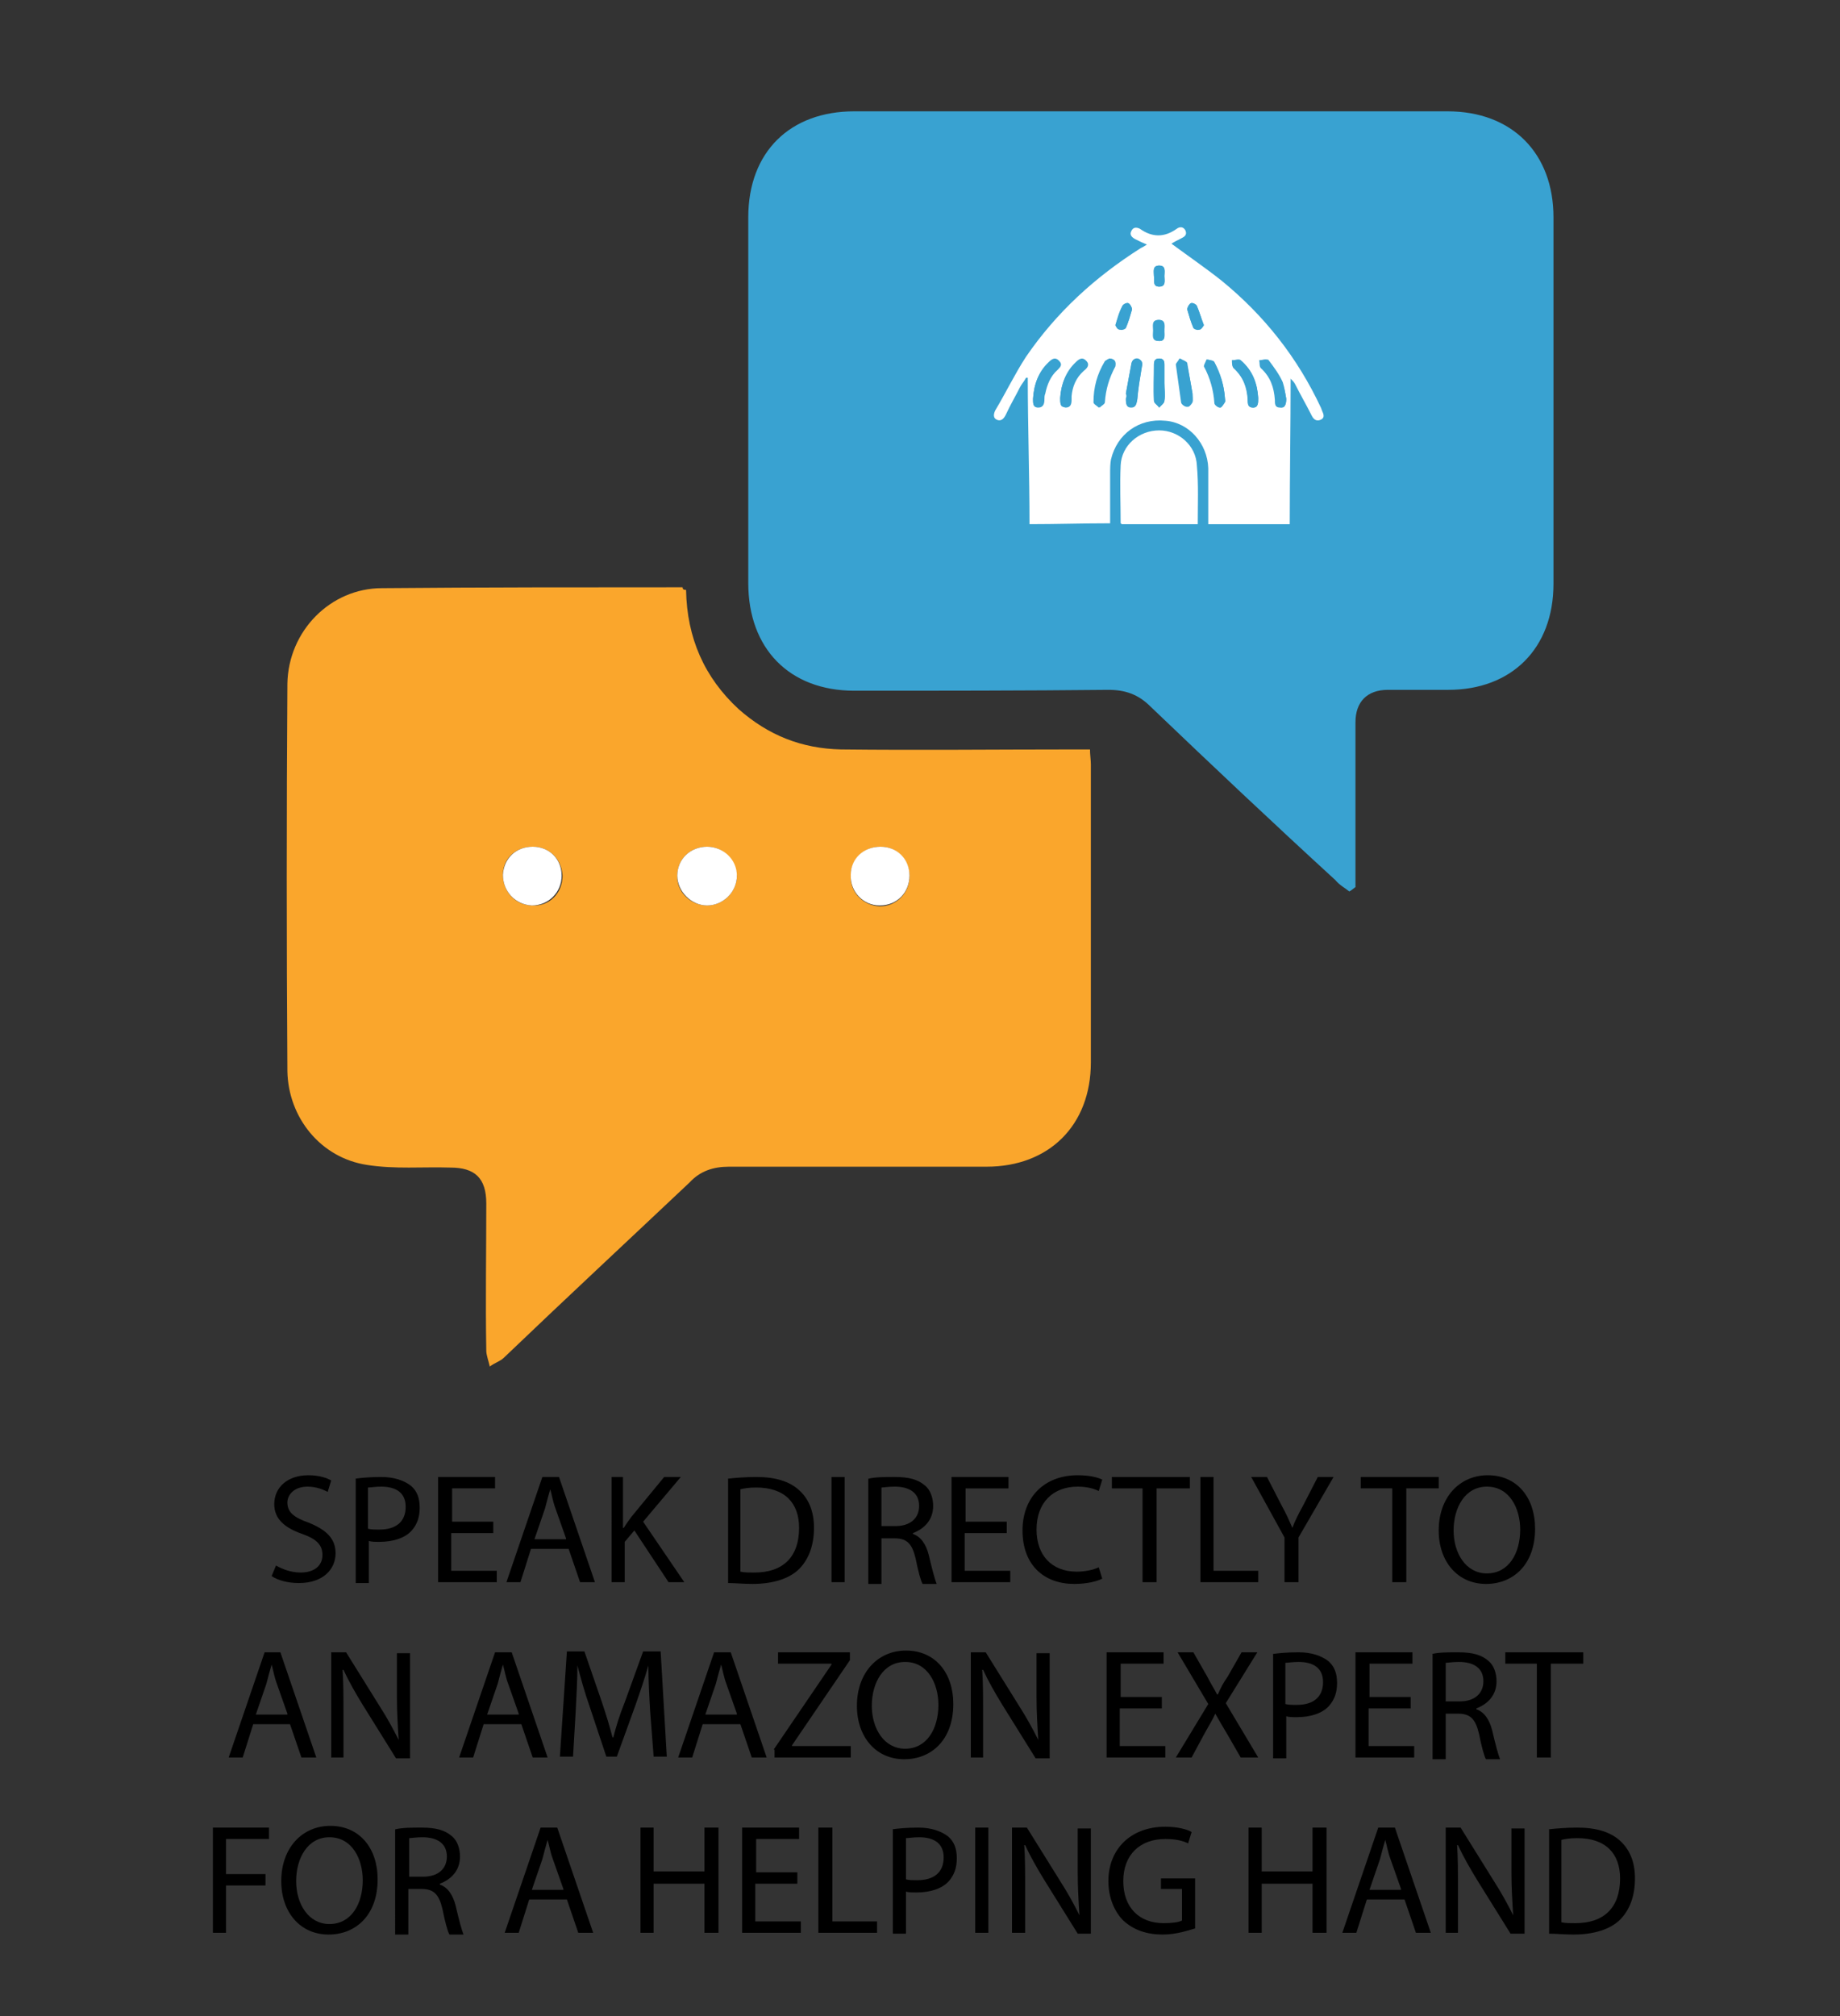 <?xml version="1.0" encoding="UTF-8"?> <svg xmlns="http://www.w3.org/2000/svg" xmlns:xlink="http://www.w3.org/1999/xlink" version="1.1" id="Layer_1" x="0px" y="0px" viewBox="0 0 210 230" style="enable-background:new 0 0 210 230;" xml:space="preserve"><rect x="0" y="0" width="210" height="230" fill="#333333" stroke="none"/> <style type="text/css"> .st0{fill:#263B3D;} .st1{fill:#FFFFFF;} .st2{fill:#39A2D1;stroke:#FFFFFF;stroke-width:2;stroke-miterlimit:10;} .st3{fill:#ED1C2A;stroke:#FFFFFF;stroke-width:2;stroke-miterlimit:10;} .st4{fill:#FAA62C;stroke:#FFFFFF;stroke-miterlimit:10;} .st5{fill:#FAA62C;} .st6{fill:#39A2D1;} .st7{fill:none;stroke:#FAA62C;stroke-width:5;stroke-miterlimit:10;} .st8{fill:none;stroke:#FAA62C;stroke-width:7;stroke-miterlimit:10;} .st9{fill:#ED1C2A;} .st10{fill:#766766;} .st11{fill:#4E494B;} .st12{fill:#CBD0D8;} .st13{fill:#E6E9EC;} </style> <g> <g> <g> <path class="st6" d="M154,101.7c-0.5-0.4-1.1-0.7-1.6-1.3c-7.1-6.5-14.2-13.2-21.1-19.8c-1.4-1.4-2.9-1.9-4.8-1.9 c-9.7,0.1-19.4,0.1-29,0.1c-7.4,0-12.1-4.8-12.1-12.3c0-13.9,0-27.8,0-41.7c0-7.5,4.8-12.1,12.1-12.1c22.6,0,45.1,0,67.7,0 c7.4,0,12.1,4.8,12.1,12.1c0,13.9,0,27.9,0,41.8c0,7.4-4.8,12.1-12,12.1c-2.3,0-4.6,0-6.9,0c-2.4,0-3.7,1.4-3.7,3.7 c0,5.7,0,11.5,0,17.2c0,0.5,0,1.1,0,1.6C154.3,101.5,154.2,101.6,154,101.7z"></path> <path class="st5" d="M78.3,67.3c0.1,5.5,2.1,10,6,13.6c3.4,3,7.2,4.5,11.7,4.6c8.9,0.1,17.6,0,26.5,0c0.5,0,1.1,0,1.9,0 c0,0.6,0.1,1.2,0.1,1.7c0,11.3,0,22.7,0,34c0,7.2-4.8,11.9-11.9,11.9c-9.8,0-19.6,0-29.4,0c-1.8,0-3.3,0.5-4.5,1.8 c-7.1,6.7-14.2,13.3-21.2,20c-0.4,0.4-1.1,0.6-1.6,1c-0.1-0.5-0.4-1.3-0.4-1.8c-0.1-5.6,0-11.2,0-16.8c0-2.9-1.3-4.1-4.1-4.1 c-3.2-0.1-6.3,0.2-9.5-0.3c-5.3-0.8-9-5.4-9.1-10.7c-0.1-14.7-0.1-29.5,0-44.2c0.1-6,4.9-10.9,10.8-10.9C55,67,66.5,67,77.9,67 C77.9,67.2,78,67.3,78.3,67.3z M80.7,96.6c-1.9,0-3.4,1.4-3.4,3.3c-0.1,1.8,1.5,3.4,3.4,3.4s3.4-1.6,3.4-3.4 C83.9,98,82.5,96.6,80.7,96.6z M60.8,96.6c-1.9,0-3.4,1.3-3.4,3.2s1.4,3.5,3.4,3.5c1.9,0.1,3.4-1.4,3.4-3.4 C64.1,98,62.7,96.6,60.8,96.6z M100.5,96.6c-1.9,0-3.4,1.4-3.4,3.3c-0.1,1.9,1.4,3.4,3.3,3.5c1.9,0,3.4-1.5,3.4-3.4 C103.8,98,102.3,96.6,100.5,96.6z"></path> <path class="st1" d="M80.7,96.6c1.8,0,3.4,1.4,3.4,3.3s-1.6,3.4-3.4,3.4s-3.4-1.6-3.4-3.4C77.3,98,78.8,96.6,80.7,96.6z"></path> <path class="st1" d="M60.8,96.6c1.9,0,3.3,1.4,3.3,3.3s-1.5,3.4-3.4,3.4c-1.9-0.1-3.3-1.6-3.3-3.5C57.5,97.9,58.9,96.6,60.8,96.6 z"></path> <path class="st1" d="M100.5,96.6c1.9,0,3.3,1.4,3.3,3.3s-1.4,3.4-3.4,3.4c-1.9,0-3.4-1.6-3.3-3.5C97.1,98,98.5,96.6,100.5,96.6z"></path> </g> </g> </g> <g> <path class="st1" d="M126.7,59.7c-3.2,0-6,0.1-9.2,0.1c0-5.6-0.2-11.2-0.2-16.7c-0.1,0-0.1,0-0.2,0c-0.2,0.4-0.5,0.7-0.7,1.1 c-0.5,1-1.1,2-1.6,3.1c-0.2,0.4-0.5,0.8-1,0.6c-0.5-0.2-0.4-0.7-0.2-1.1c1.2-2,2.2-4.1,3.5-6.1c3.5-5.1,7.9-9.1,13.1-12.4 c0.2-0.1,0.4-0.2,0.7-0.4c-0.5-0.2-0.9-0.4-1.3-0.6c-0.4-0.2-0.7-0.5-0.5-0.9c0.2-0.5,0.6-0.5,1-0.3c1.4,1,2.8,1,4.2,0 c0.4-0.3,0.8-0.2,1,0.2c0.2,0.5-0.1,0.7-0.5,0.9c-0.4,0.2-0.8,0.4-1.1,0.6c1.9,1.4,3.8,2.7,5.7,4.2c4.9,4,8.7,8.8,11.4,14.6 c0,0.1,0.1,0.2,0.1,0.3c0.2,0.4,0.3,0.8-0.2,1c-0.5,0.2-0.8-0.1-1-0.5c-0.6-1.2-1.3-2.4-1.9-3.6c-0.1-0.2-0.3-0.4-0.5-0.6 c0,5.5-0.1,11-0.1,16.6c-3.2,0-6.1,0-9.3,0c0-0.3,0-0.6,0-0.8c0-1.9,0-3.7,0-5.6c-0.1-2.8-2.2-5.2-4.9-5.4c-3-0.3-5.5,1.5-6.2,4.4 c-0.1,0.5-0.1,1.1-0.1,1.7C126.7,55.8,126.7,57.7,126.7,59.7z M121,45.4c0,0.5,0,1,0.6,1.1c0.6,0,0.7-0.4,0.7-0.9 c0-0.1,0-0.3,0-0.4c0.1-1.1,0.5-2.1,1.4-2.9c0.4-0.3,0.7-0.7,0.3-1.1c-0.4-0.4-0.8-0.1-1.1,0.2C121.6,42.5,121.1,43.9,121,45.4z M143.6,45.4c-0.1-1.6-0.6-3.1-2-4.3c-0.2-0.2-0.6,0-1,0c0,0.3,0,0.7,0.2,0.9c1.1,1,1.5,2.2,1.6,3.6c0,0.4,0.1,0.9,0.6,0.9 C143.6,46.5,143.6,46,143.6,45.4z M117.9,45.5c0,0.5,0,1,0.6,1c0.6,0,0.7-0.5,0.7-0.9c0-0.2,0-0.5,0.1-0.7c0.2-1,0.6-2,1.4-2.7 c0.3-0.3,0.6-0.6,0.2-1c-0.4-0.4-0.8-0.2-1.1,0.2C118.5,42.4,118,43.9,117.9,45.5z M146.8,45.5c-0.1-0.6-0.2-1.3-0.4-1.9 c-0.4-0.9-1-1.7-1.6-2.5c-0.1-0.2-0.6,0-0.9,0c0,0.3,0,0.7,0.2,0.9c1.1,1,1.5,2.2,1.6,3.6c0,0.4,0.1,0.9,0.6,0.9 C146.7,46.5,146.8,46,146.8,45.5z M126.6,40.9c-0.1,0.1-0.3,0.1-0.4,0.3c-0.9,1.4-1.3,3-1.3,4.7c0,0.2,0.4,0.4,0.6,0.6 c0.2-0.2,0.6-0.4,0.6-0.6c0.1-1.5,0.5-2.8,1.2-4.1C127.4,41.4,127.1,40.9,126.6,40.9z M139.8,45.4c-0.1-1.4-0.5-2.8-1.3-4.1 c-0.1-0.2-0.6-0.2-0.8-0.3c-0.1,0.3-0.3,0.6-0.3,0.8c0.7,1.3,1.1,2.7,1.2,4.2c0,0.2,0.4,0.5,0.6,0.5c0.2,0,0.4-0.3,0.5-0.6 C139.9,45.8,139.8,45.6,139.8,45.4z M128.5,44.9C128.5,44.9,128.6,44.9,128.5,44.9c0.1,0.2,0.1,0.4,0,0.6c0,0.5,0,1,0.6,1 c0.6,0,0.6-0.5,0.7-0.9c0.1-1.2,0.3-2.4,0.5-3.6c0.1-0.4,0.2-0.9-0.4-1c-0.5-0.2-0.8,0.2-0.8,0.7C128.9,42.7,128.7,43.8,128.5,44.9 z M136.1,44.9C136.1,44.9,136.1,44.9,136.1,44.9c-0.2-1.2-0.4-2.4-0.7-3.5c-0.1-0.2-0.5-0.3-0.8-0.5c-0.1,0.3-0.4,0.5-0.4,0.7 c0.2,1.4,0.4,2.9,0.6,4.3c0,0.2,0.4,0.5,0.6,0.5c0.2,0,0.5-0.3,0.6-0.5C136.1,45.6,136.1,45.3,136.1,44.9z M132.9,43.7 c0-0.7,0-1.4,0-2.1c0-0.4-0.1-0.7-0.6-0.7c-0.5,0-0.6,0.3-0.6,0.7c0,1.4,0,2.7,0,4.1c0,0.3,0.4,0.5,0.6,0.8 c0.2-0.2,0.6-0.5,0.6-0.8C133,45.1,132.9,44.4,132.9,43.7z M127.3,37.1c0.1,0.2,0.3,0.5,0.5,0.5c0.2,0,0.7-0.1,0.7-0.2 c0.3-0.7,0.5-1.4,0.7-2.1c0-0.2-0.2-0.6-0.4-0.7c-0.2-0.1-0.6,0.1-0.7,0.3C127.7,35.6,127.5,36.4,127.3,37.1z M137.4,37.1 c-0.3-0.8-0.5-1.5-0.8-2.2c-0.1-0.2-0.5-0.4-0.7-0.3c-0.2,0.1-0.4,0.5-0.4,0.7c0.2,0.7,0.4,1.4,0.7,2.1c0.1,0.2,0.5,0.3,0.7,0.2 C137.1,37.6,137.2,37.3,137.4,37.1z M131.7,31.5c0.1,0.5-0.2,1.2,0.6,1.2c0.8,0,0.6-0.7,0.6-1.2c0-0.5,0.2-1.2-0.6-1.2 C131.5,30.3,131.7,31,131.7,31.5z M132.9,37.7c-0.1-0.5,0.2-1.2-0.7-1.2c-0.8,0-0.6,0.7-0.6,1.2c0,0.5-0.2,1.2,0.6,1.2 C133.1,39,132.9,38.2,132.9,37.7z"></path> <path class="st1" d="M136.7,59.8c-1.5,0-2.9,0-4.4,0c-1.4,0-2.8,0-4.3,0c0-0.1-0.1-0.1-0.1-0.1c0-2.2-0.1-4.4,0-6.6 c0.1-2.3,2.1-4,4.4-4c2.2,0,4.2,1.7,4.3,4C136.8,55.3,136.7,57.5,136.7,59.8z"></path> <path class="st6" d="M121,45.4c0.1-1.5,0.6-3,1.8-4.1c0.3-0.3,0.7-0.6,1.1-0.2c0.4,0.4,0.1,0.8-0.3,1.1c-0.8,0.8-1.2,1.8-1.4,2.9 c0,0.1,0,0.3,0,0.4c0,0.5-0.1,1-0.7,0.9C121,46.5,121,46,121,45.4z"></path> <path class="st6" d="M143.6,45.4c0,0.6,0,1.1-0.6,1.1c-0.6,0-0.6-0.4-0.6-0.9c0-1.4-0.5-2.6-1.6-3.6c-0.2-0.2-0.1-0.6-0.2-0.9 c0.3,0,0.8-0.1,1,0C143,42.3,143.5,43.8,143.6,45.4z"></path> <path class="st6" d="M117.9,45.5c0.1-1.6,0.6-3.1,1.8-4.2c0.3-0.3,0.7-0.6,1.1-0.2c0.4,0.4,0.1,0.7-0.2,1c-0.8,0.7-1.2,1.7-1.4,2.7 c0,0.2-0.1,0.5-0.1,0.7c0,0.5-0.1,1-0.7,0.9C117.9,46.5,117.9,46,117.9,45.5z"></path> <path class="st6" d="M146.8,45.5c0,0.5-0.1,1-0.7,1c-0.6,0-0.6-0.4-0.6-0.9c-0.1-1.4-0.5-2.6-1.6-3.6c-0.2-0.2-0.1-0.6-0.2-0.9 c0.3,0,0.8-0.2,0.9,0c0.6,0.8,1.2,1.6,1.6,2.5C146.6,44.2,146.7,44.9,146.8,45.5z"></path> <path class="st6" d="M126.6,40.9c0.6,0,0.9,0.4,0.6,0.9c-0.7,1.3-1.1,2.7-1.2,4.1c0,0.2-0.4,0.4-0.6,0.6c-0.2-0.2-0.6-0.4-0.6-0.6 c0-1.7,0.4-3.2,1.3-4.7C126.2,41.1,126.5,41,126.6,40.9z"></path> <path class="st6" d="M139.8,45.4c0,0.2,0.1,0.4,0,0.5c-0.1,0.2-0.4,0.6-0.5,0.6c-0.2,0-0.6-0.3-0.6-0.5c-0.1-1.5-0.5-2.9-1.2-4.2 c-0.1-0.2,0.2-0.5,0.3-0.8c0.3,0.1,0.7,0.1,0.8,0.3C139.3,42.6,139.7,44,139.8,45.4z"></path> <path class="st6" d="M128.5,44.9c0.2-1.1,0.4-2.2,0.6-3.3c0.1-0.4,0.3-0.8,0.8-0.7c0.5,0.2,0.4,0.6,0.4,1c-0.2,1.2-0.4,2.4-0.5,3.6 c-0.1,0.5-0.1,0.9-0.7,0.9c-0.6,0-0.6-0.5-0.6-1C128.6,45.3,128.6,45.1,128.5,44.9C128.6,44.9,128.5,44.9,128.5,44.9z"></path> <path class="st6" d="M136.1,44.9c0,0.3,0.1,0.7,0,1c-0.1,0.2-0.4,0.6-0.6,0.5c-0.2,0-0.6-0.3-0.6-0.5c-0.2-1.4-0.4-2.8-0.6-4.3 c0-0.2,0.3-0.5,0.4-0.7c0.3,0.2,0.7,0.3,0.8,0.5C135.7,42.6,135.9,43.8,136.1,44.9C136.1,44.9,136.1,44.9,136.1,44.9z"></path> <path class="st6" d="M132.9,43.7c0,0.7,0.1,1.4,0,2c0,0.3-0.4,0.5-0.6,0.8c-0.2-0.3-0.6-0.5-0.6-0.8c-0.1-1.4,0-2.7,0-4.1 c0-0.4,0.1-0.7,0.6-0.7c0.5,0,0.6,0.3,0.6,0.7C132.9,42.4,132.9,43,132.9,43.7z"></path> <path class="st6" d="M127.3,37.1c0.3-0.8,0.5-1.5,0.8-2.2c0.1-0.2,0.5-0.4,0.7-0.3c0.2,0.1,0.4,0.5,0.4,0.7 c-0.2,0.7-0.4,1.4-0.7,2.1c-0.1,0.2-0.5,0.3-0.7,0.2C127.5,37.6,127.4,37.3,127.3,37.1z"></path> <path class="st6" d="M137.4,37.1c-0.1,0.2-0.3,0.5-0.5,0.5c-0.2,0-0.7-0.1-0.7-0.2c-0.3-0.7-0.5-1.4-0.7-2.1c0-0.2,0.2-0.6,0.4-0.7 c0.2-0.1,0.6,0.1,0.7,0.3C136.9,35.6,137.1,36.4,137.4,37.1z"></path> <path class="st6" d="M131.7,31.5c0-0.5-0.2-1.2,0.6-1.2c0.8,0,0.6,0.7,0.6,1.2c0,0.5,0.2,1.2-0.6,1.2 C131.5,32.7,131.8,31.9,131.7,31.5z"></path> <path class="st6" d="M132.9,37.7c-0.1,0.5,0.2,1.2-0.6,1.2c-0.8,0-0.6-0.7-0.6-1.2c0-0.5-0.2-1.2,0.6-1.2 C133.1,36.5,132.9,37.3,132.9,37.7z"></path> </g> <g> <path d="M31.5,178.6c0.7,0.4,1.7,0.8,2.8,0.8c1.6,0,2.5-0.8,2.5-2c0-1.1-0.6-1.8-2.3-2.4c-2-0.7-3.2-1.7-3.2-3.4 c0-1.9,1.5-3.3,3.9-3.3c1.2,0,2.1,0.3,2.6,0.6l-0.4,1.3c-0.4-0.2-1.2-0.6-2.3-0.6c-1.6,0-2.3,1-2.3,1.8c0,1.1,0.7,1.7,2.4,2.3 c2,0.8,3.1,1.8,3.1,3.5c0,1.8-1.4,3.4-4.2,3.4c-1.2,0-2.4-0.3-3.1-0.8L31.5,178.6z"></path> <path d="M40.5,168.7c0.7-0.1,1.7-0.2,3-0.2c1.5,0,2.6,0.4,3.4,1c0.7,0.6,1,1.4,1,2.5c0,1.1-0.3,1.9-0.9,2.6 c-0.8,0.9-2.2,1.3-3.7,1.3c-0.5,0-0.9,0-1.2-0.1v4.8h-1.5V168.7z M42,174.4c0.3,0.1,0.8,0.1,1.3,0.1c1.9,0,3-0.9,3-2.6 c0-1.6-1.1-2.3-2.8-2.3c-0.7,0-1.2,0.1-1.5,0.1V174.4z"></path> <path d="M56.2,174.9h-4.7v4.3h5.2v1.3H50v-12h6.5v1.3h-4.9v3.8h4.7V174.9z"></path> <path d="M60.6,176.7l-1.2,3.8h-1.6l4.1-12h1.9l4.1,12h-1.7l-1.3-3.8H60.6z M64.6,175.5l-1.2-3.4c-0.3-0.8-0.4-1.5-0.6-2.2h0 c-0.2,0.7-0.4,1.4-0.6,2.2l-1.2,3.5H64.6z"></path> <path d="M69.6,168.5h1.5v5.8h0.1c0.3-0.5,0.6-0.9,0.9-1.3l3.7-4.5h1.9l-4.3,5.1l4.7,6.9h-1.8l-3.9-5.9l-1.1,1.3v4.6h-1.5V168.5z"></path> <path d="M83,168.7c0.9-0.1,2.1-0.2,3.3-0.2c2.2,0,3.8,0.5,4.9,1.5c1.1,1,1.7,2.4,1.7,4.3c0,2-0.6,3.6-1.7,4.7 c-1.1,1.1-3,1.7-5.3,1.7c-1.1,0-2-0.1-2.8-0.1V168.7z M84.5,179.3c0.4,0.1,1,0.1,1.6,0.1c3.3,0,5.1-1.8,5.1-5.1 c0-2.8-1.6-4.6-4.9-4.6c-0.8,0-1.4,0.1-1.8,0.2V179.3z"></path> <path d="M96.4,168.5v12h-1.5v-12H96.4z"></path> <path d="M99.1,168.7c0.8-0.2,1.9-0.2,3-0.2c1.7,0,2.7,0.3,3.5,1c0.6,0.5,0.9,1.4,0.9,2.3c0,1.6-1,2.6-2.3,3.1v0.1 c0.9,0.3,1.5,1.2,1.8,2.4c0.4,1.7,0.7,2.8,0.9,3.3h-1.6c-0.2-0.3-0.5-1.4-0.8-2.9c-0.4-1.7-1-2.3-2.4-2.3h-1.5v5.2h-1.5V168.7z M100.6,174.1h1.6c1.7,0,2.7-0.9,2.7-2.3c0-1.5-1.1-2.2-2.8-2.2c-0.7,0-1.3,0.1-1.5,0.1V174.1z"></path> <path d="M114.8,174.9h-4.7v4.3h5.2v1.3h-6.7v-12h6.5v1.3h-4.9v3.8h4.7V174.9z"></path> <path d="M125.8,180.1c-0.6,0.3-1.7,0.6-3.2,0.6c-3.4,0-5.9-2.1-5.9-6.1c0-3.8,2.5-6.3,6.3-6.3c1.5,0,2.4,0.3,2.8,0.5l-0.4,1.3 c-0.6-0.3-1.4-0.5-2.4-0.5c-2.8,0-4.7,1.8-4.7,4.9c0,2.9,1.7,4.8,4.6,4.8c0.9,0,1.9-0.2,2.5-0.5L125.8,180.1z"></path> <path d="M130.5,169.8h-3.6v-1.3h8.9v1.3H132v10.7h-1.6V169.8z"></path> <path d="M137,168.5h1.5v10.7h5.1v1.3H137V168.5z"></path> <path d="M146.6,180.5v-5.1l-3.8-6.9h1.8l1.7,3.3c0.5,0.9,0.8,1.6,1.2,2.5h0c0.3-0.8,0.7-1.6,1.2-2.5l1.7-3.3h1.8l-4,6.9v5.1H146.6z "></path> <path d="M158.9,169.8h-3.6v-1.3h8.9v1.3h-3.7v10.7h-1.6V169.8z"></path> <path d="M175.2,174.4c0,4.1-2.5,6.3-5.6,6.3c-3.2,0-5.4-2.5-5.4-6.1c0-3.8,2.4-6.3,5.6-6.3C173.1,168.3,175.2,170.8,175.2,174.4z M165.9,174.6c0,2.6,1.4,4.9,3.8,4.9c2.5,0,3.8-2.3,3.8-5c0-2.4-1.2-4.9-3.8-4.9C167.2,169.6,165.9,172,165.9,174.6z"></path> <path d="M28.9,196.7l-1.2,3.8h-1.6l4.1-12H32l4.1,12h-1.7l-1.3-3.8H28.9z M32.8,195.5l-1.2-3.4c-0.3-0.8-0.4-1.5-0.6-2.2h0 c-0.2,0.7-0.4,1.4-0.6,2.2l-1.2,3.5H32.8z"></path> <path d="M37.8,200.5v-12h1.7l3.8,6.1c0.9,1.4,1.6,2.7,2.2,3.9l0,0c-0.1-1.6-0.2-3.1-0.2-4.9v-5h1.5v12h-1.6l-3.8-6.1 c-0.8-1.3-1.6-2.7-2.2-4l-0.1,0c0.1,1.5,0.1,3,0.1,4.9v5.1H37.8z"></path> <path d="M55.2,196.7l-1.2,3.8h-1.6l4.1-12h1.9l4.1,12h-1.7l-1.3-3.8H55.2z M59.2,195.5l-1.2-3.4c-0.3-0.8-0.4-1.5-0.6-2.2h0 c-0.2,0.7-0.4,1.4-0.6,2.2l-1.2,3.5H59.2z"></path> <path d="M74.2,195.2c-0.1-1.7-0.2-3.7-0.2-5.2H74c-0.4,1.4-0.9,2.9-1.5,4.6l-2.1,5.8h-1.2l-1.9-5.7c-0.6-1.7-1-3.2-1.4-4.7h0 c0,1.5-0.1,3.5-0.2,5.3l-0.3,5.1h-1.5l0.8-12h2l2,5.8c0.5,1.5,0.9,2.8,1.2,4h0.1c0.3-1.2,0.7-2.5,1.3-4l2.1-5.8h2l0.7,12h-1.5 L74.2,195.2z"></path> <path d="M80.2,196.7l-1.2,3.8h-1.6l4.1-12h1.9l4.1,12h-1.7l-1.3-3.8H80.2z M84.1,195.5l-1.2-3.4c-0.3-0.8-0.4-1.5-0.6-2.2h0 c-0.2,0.7-0.4,1.4-0.6,2.2l-1.2,3.5H84.1z"></path> <path d="M88.3,199.6l6.6-9.7v-0.1h-6.1v-1.3H97v0.9l-6.6,9.7v0.1h6.7v1.3h-8.7V199.6z"></path> <path d="M108.8,194.4c0,4.1-2.5,6.3-5.6,6.3c-3.2,0-5.4-2.5-5.4-6.1c0-3.8,2.4-6.3,5.6-6.3C106.7,188.3,108.8,190.8,108.8,194.4z M99.5,194.6c0,2.6,1.4,4.9,3.8,4.9c2.5,0,3.8-2.3,3.8-5c0-2.4-1.2-4.9-3.8-4.9C100.8,189.6,99.5,192,99.5,194.6z"></path> <path d="M110.8,200.5v-12h1.7l3.8,6.1c0.9,1.4,1.6,2.7,2.2,3.9l0,0c-0.1-1.6-0.2-3.1-0.2-4.9v-5h1.5v12h-1.6l-3.8-6.1 c-0.8-1.3-1.6-2.7-2.2-4l-0.1,0c0.1,1.5,0.1,3,0.1,4.9v5.1H110.8z"></path> <path d="M132.5,194.9h-4.7v4.3h5.2v1.3h-6.7v-12h6.5v1.3h-4.9v3.8h4.7V194.9z"></path> <path d="M141.6,200.5l-1.5-2.6c-0.6-1-1-1.7-1.4-2.4h0c-0.3,0.7-0.7,1.3-1.3,2.4l-1.4,2.6h-1.8l3.7-6.1l-3.5-5.9h1.8l1.6,2.8 c0.4,0.8,0.8,1.4,1.1,2h0.1c0.3-0.7,0.6-1.3,1.1-2l1.6-2.8h1.8l-3.6,5.8l3.7,6.2H141.6z"></path> <path d="M145.2,188.7c0.7-0.1,1.7-0.2,3-0.2c1.5,0,2.6,0.4,3.4,1c0.7,0.6,1,1.4,1,2.5c0,1.1-0.3,1.9-0.9,2.6 c-0.8,0.9-2.2,1.3-3.7,1.3c-0.5,0-0.9,0-1.2-0.1v4.8h-1.5V188.7z M146.7,194.4c0.3,0.1,0.8,0.1,1.3,0.1c1.9,0,3-0.9,3-2.6 c0-1.6-1.1-2.3-2.8-2.3c-0.7,0-1.2,0.1-1.5,0.1V194.4z"></path> <path d="M160.9,194.9h-4.7v4.3h5.2v1.3h-6.7v-12h6.5v1.3h-4.9v3.8h4.7V194.9z"></path> <path d="M163.4,188.7c0.8-0.2,1.9-0.2,3-0.2c1.7,0,2.7,0.3,3.5,1c0.6,0.5,0.9,1.4,0.9,2.3c0,1.6-1,2.6-2.3,3.1v0.1 c0.9,0.3,1.5,1.2,1.8,2.4c0.4,1.7,0.7,2.8,0.9,3.3h-1.6c-0.2-0.3-0.5-1.4-0.8-2.9c-0.4-1.7-1-2.3-2.4-2.3H165v5.2h-1.5V188.7z M165,194.1h1.6c1.7,0,2.7-0.9,2.7-2.3c0-1.5-1.1-2.2-2.8-2.2c-0.7,0-1.3,0.1-1.5,0.1V194.1z"></path> <path d="M175.4,189.8h-3.6v-1.3h8.9v1.3H177v10.7h-1.6V189.8z"></path> <path d="M24.2,208.5h6.5v1.3h-4.9v4h4.5v1.3h-4.5v5.4h-1.5V208.5z"></path> <path d="M43.1,214.4c0,4.1-2.5,6.3-5.6,6.3c-3.2,0-5.4-2.5-5.4-6.1c0-3.8,2.4-6.3,5.6-6.3C41,208.3,43.1,210.8,43.1,214.4z M33.8,214.6c0,2.6,1.4,4.9,3.8,4.9c2.5,0,3.8-2.3,3.8-5c0-2.4-1.2-4.9-3.8-4.9C35.1,209.6,33.8,212,33.8,214.6z"></path> <path d="M45.1,208.7c0.8-0.2,1.9-0.2,3-0.2c1.7,0,2.7,0.3,3.5,1c0.6,0.5,0.9,1.4,0.9,2.3c0,1.6-1,2.6-2.3,3.1v0.1 c0.9,0.3,1.5,1.2,1.8,2.4c0.4,1.7,0.7,2.8,0.9,3.3h-1.6c-0.2-0.3-0.5-1.4-0.8-2.9c-0.4-1.7-1-2.3-2.4-2.3h-1.5v5.2h-1.5V208.7z M46.7,214.1h1.6c1.7,0,2.7-0.9,2.7-2.3c0-1.5-1.1-2.2-2.8-2.2c-0.7,0-1.3,0.1-1.5,0.1V214.1z"></path> <path d="M60.4,216.7l-1.2,3.8h-1.6l4.1-12h1.9l4.1,12h-1.7l-1.3-3.8H60.4z M64.3,215.5l-1.2-3.4c-0.3-0.8-0.4-1.5-0.6-2.2h0 c-0.2,0.7-0.4,1.4-0.6,2.2l-1.2,3.5H64.3z"></path> <path d="M74.6,208.5v5h5.8v-5H82v12h-1.6v-5.6h-5.8v5.6h-1.5v-12H74.6z"></path> <path d="M90.9,214.9h-4.7v4.3h5.2v1.3h-6.7v-12h6.5v1.3h-4.9v3.8h4.7V214.9z"></path> <path d="M93.4,208.5H95v10.7h5.1v1.3h-6.7V208.5z"></path> <path d="M101.8,208.7c0.7-0.1,1.7-0.2,3-0.2c1.5,0,2.6,0.4,3.4,1c0.7,0.6,1,1.4,1,2.5c0,1.1-0.3,1.9-0.9,2.6 c-0.8,0.9-2.2,1.3-3.7,1.3c-0.5,0-0.9,0-1.2-0.1v4.8h-1.5V208.7z M103.4,214.4c0.3,0.1,0.8,0.1,1.3,0.1c1.9,0,3-0.9,3-2.6 c0-1.6-1.1-2.3-2.8-2.3c-0.7,0-1.2,0.1-1.5,0.1V214.4z"></path> <path d="M112.8,208.5v12h-1.5v-12H112.8z"></path> <path d="M115.5,220.5v-12h1.7l3.8,6.1c0.9,1.4,1.6,2.7,2.2,3.9l0,0c-0.1-1.6-0.2-3.1-0.2-4.9v-5h1.5v12H123l-3.8-6.1 c-0.8-1.3-1.6-2.7-2.2-4l-0.1,0c0.1,1.5,0.1,3,0.1,4.9v5.1H115.5z"></path> <path d="M136.4,220c-0.7,0.2-2.1,0.7-3.7,0.7c-1.8,0-3.3-0.5-4.5-1.6c-1-1-1.7-2.6-1.7-4.5c0-3.6,2.5-6.2,6.5-6.2 c1.4,0,2.5,0.3,3,0.6l-0.4,1.3c-0.6-0.3-1.4-0.5-2.6-0.5c-2.9,0-4.8,1.8-4.8,4.8c0,3,1.8,4.8,4.6,4.8c1,0,1.7-0.1,2.1-0.3v-3.6 h-2.4v-1.2h3.9V220z"></path> <path d="M144,208.5v5h5.8v-5h1.6v12h-1.6v-5.6H144v5.6h-1.5v-12H144z"></path> <path d="M156,216.7l-1.2,3.8h-1.6l4.1-12h1.9l4.1,12h-1.7l-1.3-3.8H156z M159.9,215.5l-1.2-3.4c-0.3-0.8-0.4-1.5-0.6-2.2h0 c-0.2,0.7-0.4,1.4-0.6,2.2l-1.2,3.5H159.9z"></path> <path d="M165,220.5v-12h1.7l3.8,6.1c0.9,1.4,1.6,2.7,2.2,3.9l0,0c-0.1-1.6-0.2-3.1-0.2-4.9v-5h1.5v12h-1.6l-3.8-6.1 c-0.8-1.3-1.6-2.7-2.2-4l-0.1,0c0.1,1.5,0.1,3,0.1,4.9v5.1H165z"></path> <path d="M176.7,208.7c0.9-0.1,2.1-0.2,3.3-0.2c2.2,0,3.8,0.5,4.9,1.5c1.1,1,1.7,2.4,1.7,4.3c0,2-0.6,3.6-1.7,4.7 c-1.1,1.1-3,1.7-5.3,1.7c-1.1,0-2-0.1-2.8-0.1V208.7z M178.2,219.3c0.4,0.1,1,0.1,1.6,0.1c3.3,0,5.1-1.8,5.1-5.1 c0-2.8-1.6-4.6-4.9-4.6c-0.8,0-1.4,0.1-1.8,0.2V219.3z"></path> </g> </svg> 